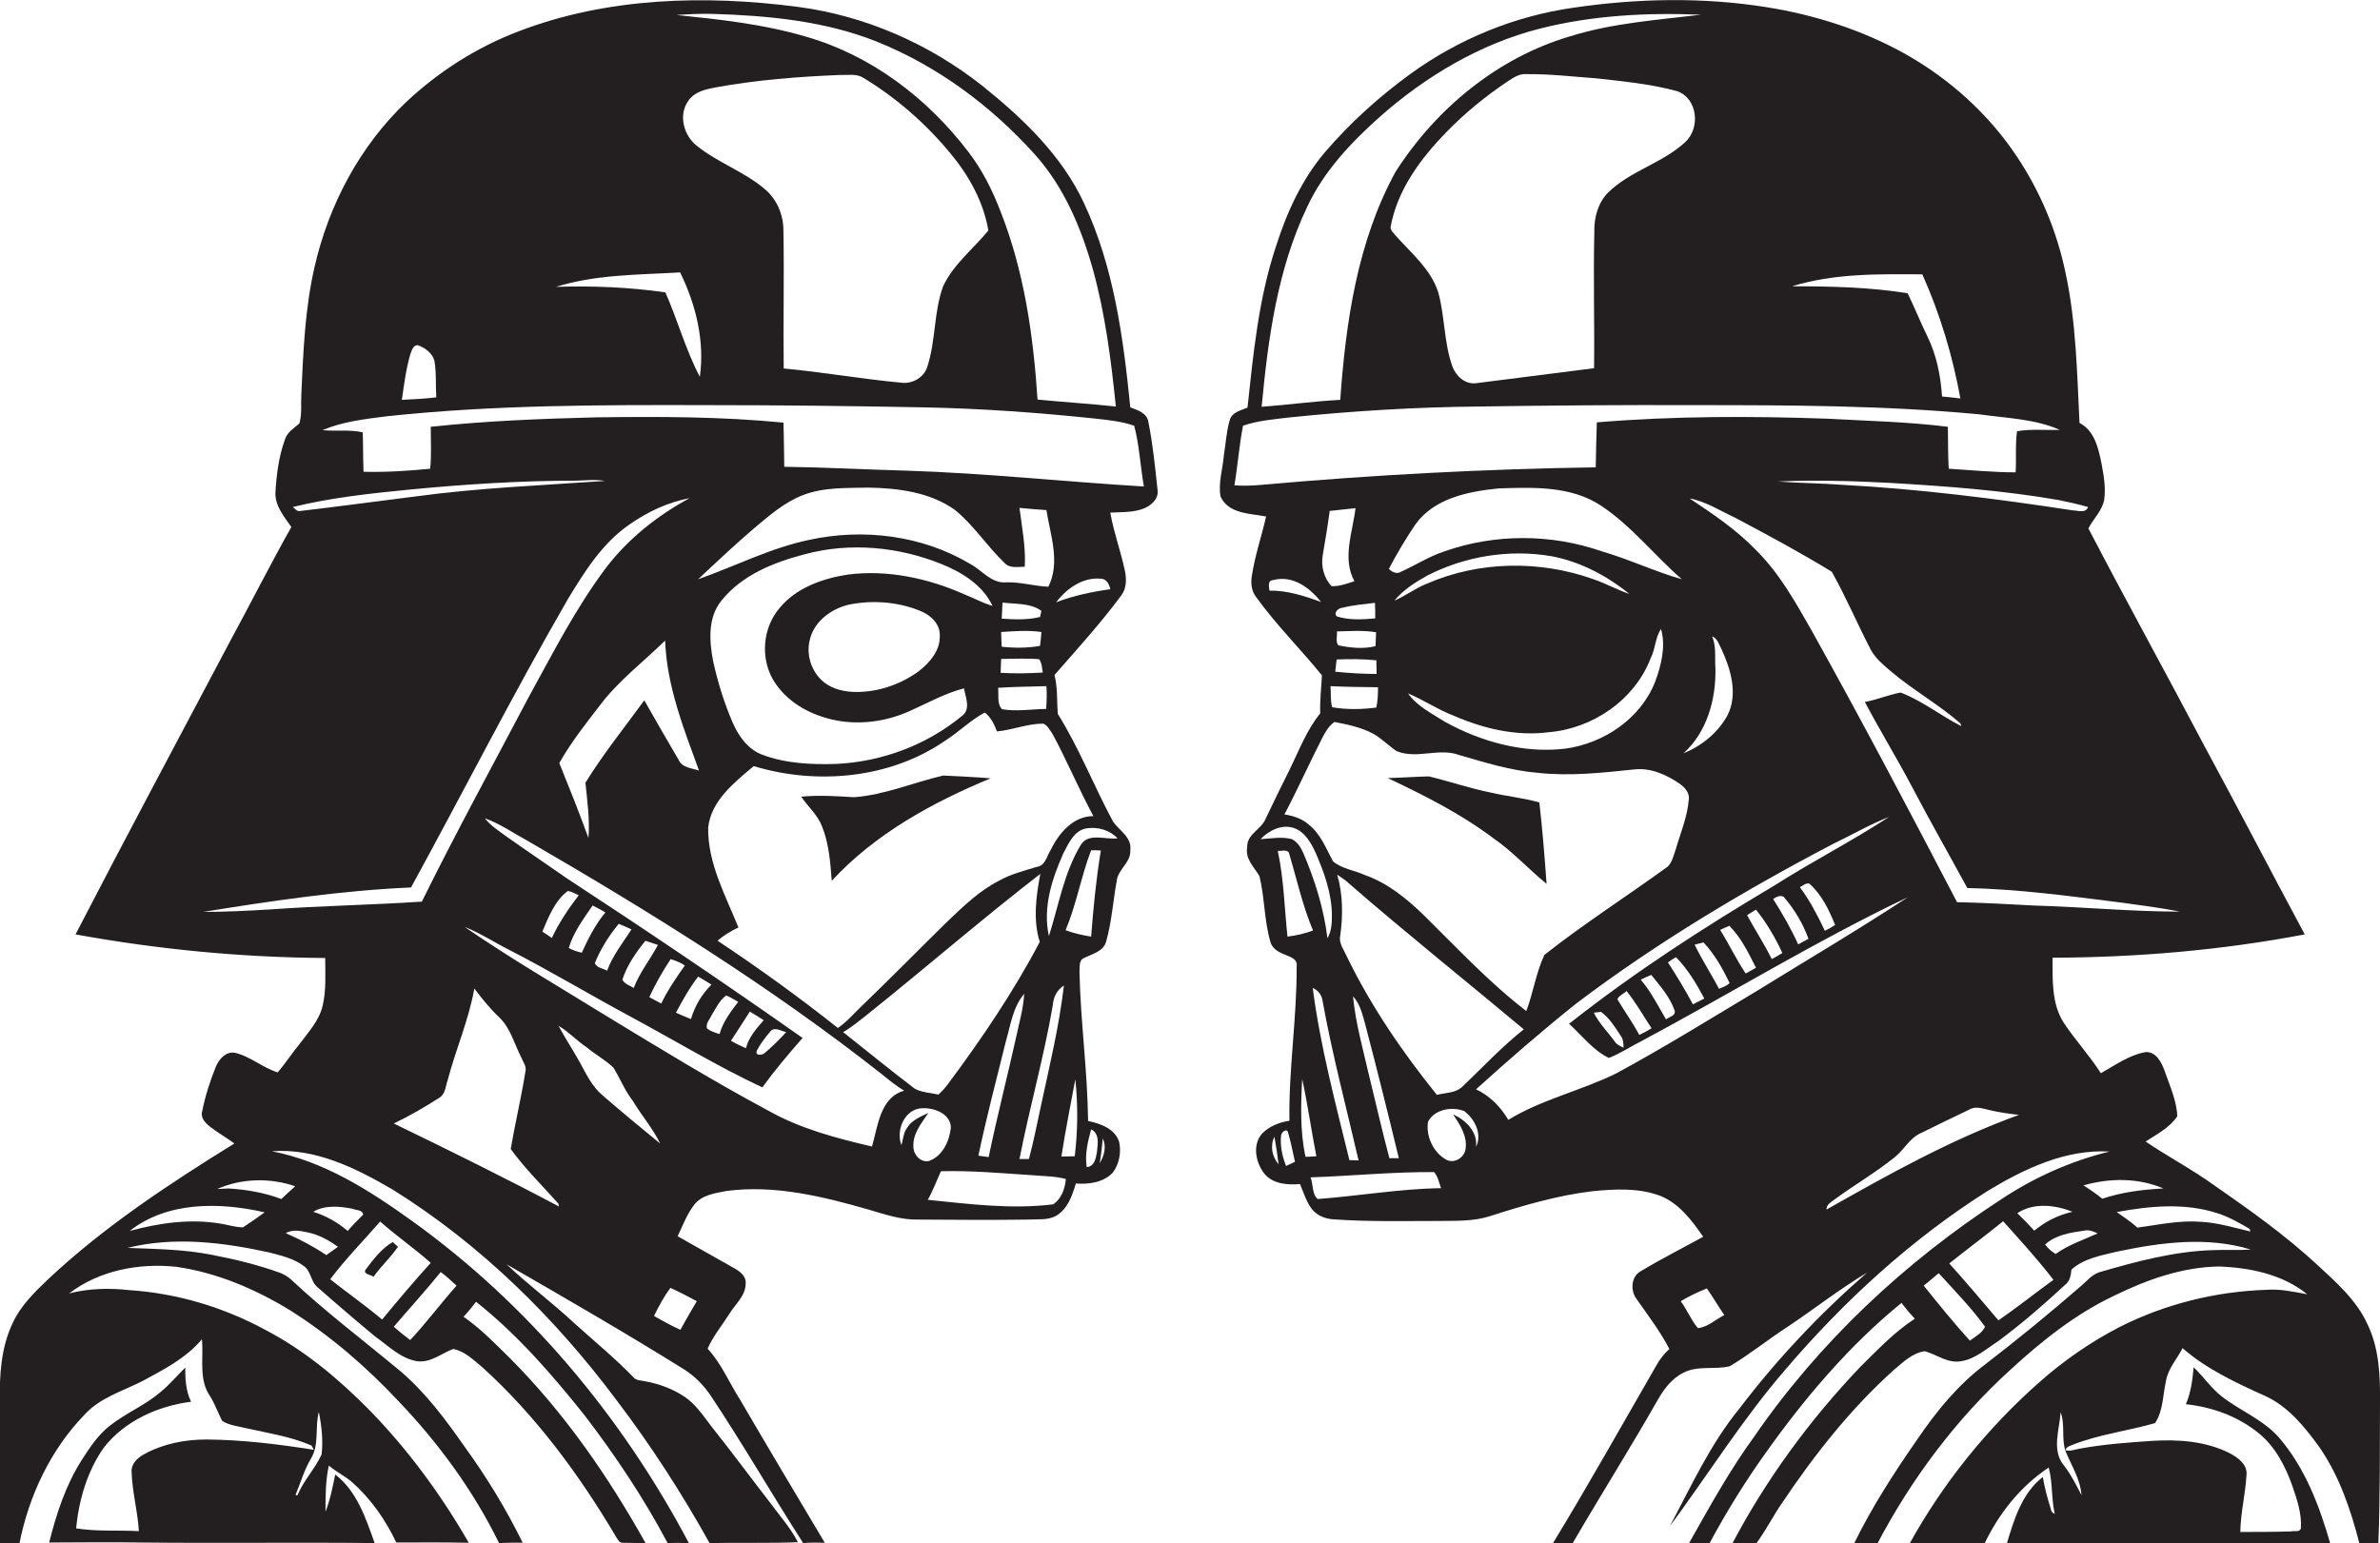 <?xml version="1.0" encoding="utf-8"?>
<!-- Generator: Adobe Illustrator 19.2.0, SVG Export Plug-In . SVG Version: 6.00 Build 0)  -->
<svg version="1.1" id="Layer_1" xmlns="http://www.w3.org/2000/svg" xmlns:xlink="http://www.w3.org/1999/xlink" x="0px" y="0px"
	 viewBox="0 0 857 555.7" style="enable-background:new 0 0 857 555.7;" xml:space="preserve">
<style type="text/css">
	.st0{fill:#231F20;}
</style>
<g>
	<path class="st0" d="M413.5,151.9c-0.5-3.2-3.9-4.2-6.5-5.2c-2.5-25-5.9-50.6-16.7-73.6c-8-17.2-22.1-30.6-36.7-42.3
		c-19-15-42-25.1-66.1-28.3c-33.6-4.4-68.8-3.5-100.8,8.8c-15,5.7-28.8,14.5-40.5,25.5c-16.6,15.8-27.8,36.9-32.9,59.2
		c-3.5,15.1-4.1,30.6-4.8,46c-0.2,3.5,0.3,7.1-0.7,10.5c-1.9,1.7-4.4,3.1-5.2,5.8c-2.2,6-3,12.4-3.4,18.7c-0.4,5,3.1,9,5.7,12.8
		c-7.7,13.7-14.8,27.8-22.3,41.6c-18.5,35-37.2,69.9-55.4,105.1c29.6,5.4,59.7,8.3,89.9,8.5c0,5.7,0.4,11.5-0.9,17.1
		c-1.2,5.3-5,9.4-8.2,13.7c-2.8,3.4-5.2,7.1-8,10.4c-5.5-1.7-10-5.9-15.6-7.1c-3.2-0.4-5.6,2.4-6.7,5.1c-2.1,5.2-3.8,10.5-4.9,16
		c-0.7,2.4,1.2,4.3,2.9,5.6c2.8,2.2,5.9,3.9,8.7,6c-23.6,14.6-47,30-67.3,49.1c-4.8,4.6-9.7,9.4-12.5,15.5c-4.3,8.9-4.8,19-4.7,28.8
		c0,16.8,0,33.6,0,50.5c2.3,0,4.7,0.1,7.1,0.1c3.4-17.1,11.2-33.7,23.4-46.3c5.6-6.2,13.8-8.5,21-12.2c7.6-4.1,15.6-8.2,21.3-15
		c0.7,6.9-1.3,14.5,3,20.6c1.7,2.8,2.8,5.9,4.3,8.8c2.5,1.6,5.6,1.9,8.5,2.6c8,1.8,16.2,3,23.7,6.3l0.8,1.5
		c-12.8-2-25.6-3.6-38.6-3.7c-7.8,0-15.6,1.5-22.5,5.3c-2.4,1.3-4.8,3.5-4.5,6.5c0.2,7.1,2.2,14.1,2.6,21.2
		c-7.5-0.4-15.1,0.2-22.6-1c1-10.2,4-20.6,10-29.1c7.5-9.6,19.5-15,31.4-16.5c-1.9-3.9-2.1-8.1-2.1-12.3c-3,3-5.7,6.2-9,8.9
		c-5.5,4.7-12.4,7.5-18.1,12c-4.4,3.4-7.4,8.1-10.3,12.6c-5.7,9-9,19.2-11.6,29.5c10.9,0,21.8-0.2,32.7,0
		c28.2,0.3,56.4-0.1,84.5,0.2c-3.2-9-6.4-18.7-14.2-24.7c-0.9,4.5-1.8,9.1-3.5,13.4c0-5.5,0-11.1,1.2-16.6c2.6,2.2,5.7,3.7,8.3,5.9
		c6.8,6,12.1,13.6,16,21.8c8.7,0,17.4-0.1,26.1,0.1c-9.9-17.2-21.7-33.3-35.5-47.5c-11.2-11.4-23.6-21.8-37.8-29.2
		c-15.1-8.2-32-13.2-49.1-14.3c-7.2-0.8-14.5-0.6-21.5,1.2c10.8-8.3,25.2-11,38.5-9.6c14.7,2.1,28.5,8,41.1,15.7
		c14.4,9.1,27.4,20.3,39,32.7c14.5,15.2,27,32.3,36.2,51.1c2.8-0.1,5.6-0.2,8.5-0.1c-5.9-12.1-13-23.7-20.9-34.6
		c-6.8-9.7-13.9-19.3-23-27.1c-13.2-11-27-21.4-39.6-33.2c-1.1-1-2.4-1.7-3.8-2.3c-8-2.9-16.3-4.9-24.6-6.5c-10-2-20.3-2.1-30.4-2.5
		c16.9-4.2,34.6-2,51.3,1.7c4.1,1.1,8.5,2.1,12,4.7c2.9,1.8,2.6,5.9,5.3,7.9c6.8,6,13.7,11.9,20.7,17.7c4.7,3.3,9,7.8,14.9,8.8
		c4.9,0.7,8.8-2.8,13.1-4.4c4.2,0.8,7.3,4,10.5,6.6c19.3,17.5,34.9,38.7,48.1,61c0.6,0.8,1.1,2.3,2.4,2.2c2.8,0.1,5.5,0,8.3,0.2
		c-13.5-24.2-29.5-47.3-49.1-66.9c-5.3-5.2-10.4-10.5-16.5-14.7c1.6-1.7,3.1-3.5,4.5-5.4c14.8,11.7,27.3,26.1,39.1,40.9
		c11.1,14.5,21.3,29.8,29.9,46c2.5-0.1,5.1-0.1,7.7,0.1c-24.1-45.6-58-86.2-100-116.3c-15.2-10.9-31.5-21.3-50.2-24.9
		c15.7-1.2,30.3,6.1,43.5,13.8c31.6,19.7,58.6,46.3,80.8,76.1c12.3,16.2,23.4,33.4,33.3,51.2c10.6-0.2,21.2,0.1,31.8-0.3
		c-2.5-5-6.3-9.2-9.5-13.6c-7.3-9.4-14.3-18.9-21.7-28.2c-2.9-3.8-5.6-7.9-9.6-10.6c-4.2-2.8-9-4.6-13.9-5.5
		c-1.6-0.4-3.6-0.2-4.7-1.7C221.3,489,214,483,207,476.7c-7.9-7.4-16.7-13.9-24.6-21.4c21.5,12.4,43,24.8,64,37.9
		c3.8,2.4,7,5.7,9.5,9.4c11.6,17.4,22,35.5,33.3,53.1c2.6-0.2,5.2-0.2,7.8-0.1c-10.2-17.1-20.4-34.2-30.5-51.5
		c-3.9-6.1-6.7-13-11.7-18.4c1.9-4.4,5.2-8.4,7.8-12.5c2.1-3.5,6-6.6,5.9-11.1c0.2-2.4-1.9-4.1-3.8-5.2c-6.9-3.9-13.8-7.8-20.7-11.7
		c1.9-3.9,3.4-8.1,6.1-11.5c2.8-3.4,7.4-4,11.5-4.8c17.4-2.3,34.8,2,51.5,6.8c5.7,1.7,11.4,3.6,17.3,3.5c13.4,0.1,26.7,0.2,40.1,0
		c3.2-0.2,6.7,0.3,9.7-1.3c4.2-2.4,5.9-7.3,7.2-11.7c4.7,0.4,10-0.4,13.3-3.9c2.3-3.1,3.1-7.3,2.3-11c-1.4-4.8-6.8-6.7-11.2-7.6
		c-0.2-17.9-2.7-35.7-3.1-53.6c0.2-1.7-0.4-4.3,1.7-5.1c2.9-1.5,6.9-2.3,7.9-5.9c2-7.1,2.5-14.6,3.8-21.8c0.4-4.2,5.2-6.7,4.9-11.1
		c0.6-4.7-3.9-7-6.2-10.3c-6.9-12.8-12.2-26.5-19.9-38.8c-0.4-4.7,0-9.4-1.2-14c8.2-9.4,16.6-18.6,24-28.6c2-2.6,2-6.1,1.3-9.2
		c-1.5-7-4-13.7-5.2-20.7c3.9-0.2,7.9,0,11.6-1.3c2.9-1,6-3.6,5.4-7C415.9,167.9,415.1,159.8,413.5,151.9z M115.8,523.8
		c-2.4,5.2-6.5,9.4-8.7,14.7c-0.2,0-0.5-0.1-0.7-0.1c1.8-4.3,3.1-8.9,5.5-13c3.2-5.1,1.4-11.4,2.9-16.9
		C115.8,513.4,116.4,518.7,115.8,523.8z M87.5,442c-2.7,0-5.3-0.9-7.9-1.3c-11-1.9-22.2-0.3-32.9,2.6c13.6-10.7,32.5-10.4,48.6-6.7
		C92.7,438.5,90.1,440.3,87.5,442z M164.4,463c-5.7,6.4-10.8,13.3-16.7,19.6c-2-1.5-4-3.1-5.9-4.8c5.6-6.6,11.5-13,16.9-19.7
		C160.8,459.6,162.6,461.4,164.4,463z M155.1,454.8c-6,6.6-11.8,13.5-17.5,20.4c-6.1-5.1-12.5-9.6-18.7-14.5
		c5.5-7.3,12-13.9,18-20.8C142.7,445.1,149.3,449.6,155.1,454.8z M126.9,435.3c1.3,0.6,3.6,0.3,3.9,2.1c-1.9,1.9-3.8,3.8-5.6,5.9
		c-3.6-3.1-7.9-5.5-12.4-6.9C117,433.9,122.3,434.4,126.9,435.3z M111.6,444c3.7,0.9,7,2.8,10.1,5c-1.4,1-2.8,2-4.2,3
		c-4.6-3.1-9.5-5.7-14.6-7.9C105.6,442.5,108.7,443.4,111.6,444z M106.3,427.2c-1.7,1.5-3.3,3-5,4.6c-6.1-2.3-12.5-3.4-19-3.8
		c-1.4,0.1-2.7,0.1-4.1,0.2C87.1,424.3,97.2,424.1,106.3,427.2z M397.1,410c1.4,3,0.5,6.2-1.1,8.9
		C396.5,415.9,396.8,412.9,397.1,410z M392.9,406.7c3.1,1.6,2.4,5.2,2.1,8.1c-0.4,2.2-0.8,5.3-3.7,5.5
		C390.6,415.7,391.7,411.1,392.9,406.7z M256.5,5c20,0.6,40.3,2.5,59,9.9c22,8.8,41.5,23.3,57.2,40.8c10.4,11.6,16.6,26.3,20.8,41.2
		c4.5,16.2,6.6,32.9,8.3,49.5c-9.4-1-18.8-1.6-28.2-2.5c-1.5-23-4.8-46.2-13.3-67.7c-2.9-7.6-6.6-15-11.6-21.5
		c-14.7-19.3-35-34.8-58.5-41.5c-15.2-4.5-31-6.2-46.6-7.8C247.9,5.1,252.2,4.9,256.5,5z M282.1,83c0-5.6-2.3-11.2-6.7-14.9
		c-7.4-6.3-16.9-9.5-24.5-15.6c-4.7-3.7-6.7-11.1-3.1-16.1c2.1-3.3,6.1-4.2,9.7-4.9c14.8-2.7,29.9-3.9,45-4.5c2.6,0.1,5.6-0.5,8,0.8
		c12,7.2,22.8,16.6,31.7,27.4c6.7,8,11.9,17.4,13.7,27.8c-5.5,6.7-12.6,12.2-16.3,20.1c-3.4,9.3-2.6,19.6-5.7,29
		c-1.2,3.9-5.5,6.3-9.5,5.7c-14.1-1.3-28.1-3.8-42.2-5.1C282,116.1,282.4,99.5,282.1,83z M244.9,98.1c5.7,11.6,8.9,24.7,7.1,37.6
		c-5.1-9.7-8-20.4-12.4-30.4c-13-1.9-26.3-2.4-39.4-2C214.7,98.8,229.9,99,244.9,98.1z M147.8,127.4c0.5-1.2,0.9-3.1,2.6-3.1
		c2.6,0.9,5.2,2.8,6,5.5c0.8,4.4,0.4,8.8,0.7,13.3c-4.1,0.5-8.3,0.7-12.4,0.9C145.5,138.5,146.2,132.8,147.8,127.4z M147.6,176.3
		c19.9-1.9,39.8-3.2,59.8-3.2c3.5-0.1,7-0.5,10.4,0.1c-22.8,1.6-45.6,2.5-68.3,5.6c-13.7,1.7-27.5,3.6-41.2,5.2
		c-1.3,0.4-2-0.8-2.9-1.4C119.2,179.2,133.4,177.7,147.6,176.3z M97.4,327.5c-8.1,0.5-16.2,0.9-24.2,0.9c24.8-4,49.7-7.7,74.8-8.8
		c18.9-34.5,36.7-69.6,56.4-103.7c6-9.9,12.4-20.2,22.1-26.9c6.5-4.6,13.9-8.1,21.8-9.6c-11.6,6.3-22.1,14.6-30.1,25.1
		c-10.9,14.5-19.1,30.7-27.8,46.5c-12.9,24.5-26.2,48.8-38.5,73.7C133.8,325.9,115.6,326.2,97.4,327.5z M367.1,182.9
		c3.2,0.3,6.4,0.6,9.7,0.8c1.4,9,5.1,18.8,0.7,27.6c-5-0.2-9.9-1.7-15-1.6c-5.5,0.6-8.9-4.4-13.3-6.7c-17.2-10.2-38.3-12.8-57.7-8.6
		c-14,2.9-26.7,9.5-40.1,14.2c6.7-6.3,13.3-12.5,20.3-18.5c5.3-4.4,10.6-9.1,17.2-11.7c7.5-3,15.8-2.6,23.7-2.8
		c10.8,0.2,22.2,1.6,31.2,8c6.8,5.5,11.6,13.1,17.9,19.1c1.8,2.1,4.8,1.4,7.3,1.4C369.4,197.1,368,190,367.1,182.9z M359.4,247.7
		c5.8-0.4,11.6-0.4,17.4-0.6c0.2,2.7,0.1,5.4-0.1,8.2c-5.3,0.1-10.7,1-15.9,0.1C358.9,253.4,359.7,250.2,359.4,247.7z M375,227.6
		c-0.1,1.7-0.3,3.3-0.5,5c-4.6,0.8-9.3,0.8-13.8,0.3c-0.1-1.8-0.2-3.5-0.2-5.3C365.3,227.3,370.2,226.9,375,227.6z M360.7,222.8
		c0.1-2,0.2-3.9,0.3-5.8c4.6,0.6,10.1,0.1,14,3c-0.1,0.5-0.4,1.6-0.5,2.2C370,223.3,365.3,223.1,360.7,222.8z M360.5,237.3
		c4.6,0,9.1-0.3,13.7,0.1c1,1.4,1,3.2,1.3,4.8c-5.1,0.3-10.1,0.4-15.2,0.1C360.4,240.6,360.4,239,360.5,237.3z M305.4,206.9
		c-9.2,1.4-18.8,4.8-24.8,12.2c-5.8,6.9-6.8,17.3-2.5,25.2c3.7,6.6,10.2,11.2,17.3,13.6c10.4,3.7,22.1,2.7,32.1-1.8
		c6.5-2.9,12.7-6.4,19.6-8.2c0.6,3.2,2.6,7.6-0.8,10c-12.6,10.4-28.7,16.4-45,17.2c-9,0.3-18.3-0.1-26.8-3.3
		c-5.1-1.9-8.5-6.6-10.6-11.4c-3.1-7.1-5.4-14.6-7.1-22.2c-1.4-7.3-2-15.7,2.9-21.8c7.4-9.3,18.9-13.9,30.1-16.8
		c16.3-4.4,33.9-2.7,49.4,3.6c7.4,3,14.7,7.6,18.2,15c-3.5-1-6.7-2.8-10-4.1C334.4,208.3,319.8,205.1,305.4,206.9z M338.4,228.9
		c0.2,5.3-3.5,9.6-7.4,12.7c-6.5,4.8-14.5,7.6-22.6,7.6c-4.1,0-8.4-0.9-11.7-3.5c-4.6-3.7-6.6-10.1-5-15.7
		c1.7-6.5,7.9-10.9,14.2-12.3c8.2-1.6,16.9-1,24.7,2C334.6,221.1,338.6,224.4,338.4,228.9z M251.7,277.5c-2.6-0.9-6.1-1-7.3-3.8
		c-4.2-7.1-8.3-14.3-12.4-21.5c-7.1,9.8-14.8,19.3-21.2,29.7c0.7,6.6,1.6,13.3,1.1,19.9c-3.3-9.1-6.9-18.1-10.5-27
		c4.1-7.3,9.3-13.9,14.4-20.5c6.7-9,15.7-15.8,23.7-23.6C240.1,247.1,246.2,262.4,251.7,277.5z M141.8,404.6
		c5.6-2.7,11-5.8,16.3-9.2c2.3-1.3,2.3-4.2,3.1-6.4c2.9-11.1,7.6-21.7,9.6-33c2.8,3.7,5.7,7.3,9.1,10.5c4,3.9,5.3,9.5,7.8,14.3
		c0.6,1.6,2,3.2,1.5,5.1c-1.5,9.3-3.7,18.6-5.3,27.9c5.1,7,11.4,13.2,17.2,19.7c0,0.3,0.1,0.8,0.2,1
		C181.7,424.1,161.8,414.3,141.8,404.6z M208.8,382.6c-2.5-4.5-5.3-8.7-7.7-13.2c3.7,2.2,6.6,5.4,10.2,7.8c3.1,2.6,6.7,4.5,9.6,7.3
		c2.4,3.9,4.1,8.3,7,12c3.1,5.2,7.2,9.9,9.8,15.3c-7-5.7-14-11.5-20.8-17.4C213.2,391.3,211.1,386.8,208.8,382.6z M250.9,468.6
		c-2,3.4-4,6.8-5.9,10.3c-3.3-1.5-6.4-3.2-9.5-5c1.7-3.5,3.6-7,5.9-10.1C244.7,465.3,247.8,466.9,250.9,468.6z M314,412.9
		c-12.8-3-25.8-6.4-37.3-12.9c-20-10.7-39.4-22.6-58.8-34.4c-17-10.5-34.2-20.5-50.6-31.8c5.6,2.2,10.7,5.6,16.1,8.3
		c14.8,7.6,29.1,16.2,43.8,24.1c15.8,8.5,31.1,17.8,47.3,25.4c4.5-6.2,9.4-12,14.5-17.8c-28-19.7-56.3-38.8-84.9-57.5
		c-7.3-5.1-14.6-10-21.8-15.1c-2.7-2-5.6-3.8-7.7-6.5c5.4,1.9,10.2,5.3,15.2,8c44.2,25.6,87.7,52.6,127.8,84.2
		c2.6,2.1,5.1,4.2,8,5.9C317,395.1,316.1,405.5,314,412.9z M268.6,377.5c-1.8-0.8-3.7-1.7-5.4-2.7c2.3-3.4,4.5-7,6.8-10.5
		c1.7,1,3.3,2,5,3.1C272.4,370.4,269.6,373.5,268.6,377.5z M277.2,371.7c1.4-2.2,4-0.4,5.9,0c-2.4,2.6-4.9,5.1-7.6,7.4
		c-1,1.1-3.9,1.2-2.9-0.9C273.9,375.8,275.5,373.7,277.2,371.7z M259.1,372.4c-1.6-0.5-3.2-1-4.5-2c-0.6-1.8,1-3.3,1.7-4.9
		c1.5-2.4,2.8-5.3,5.2-7c1.5,0.6,2.9,1.5,4.3,2.3C263.1,364.4,260.3,368,259.1,372.4z M248.8,367c-1.8-0.7-3.6-1.5-5.4-2.3
		c2.4-4.5,4.9-9,8-13c1.6,0.9,3.2,1.9,4.8,2.9C252.7,358,250.2,362.3,248.8,367z M238.1,361.4c-1.4-0.8-2.9-1.5-4.3-2.3
		c2.2-4.8,4.8-9.3,7.7-13.7c1.8,0.6,3.5,1.2,5.1,2.3C243.5,352.1,240.4,356.6,238.1,361.4z M228.2,355.8c-1.4-0.9-3.3-1.4-4.1-3
		c1.7-5.2,4.9-9.8,8.3-14c1.5,0.5,3,1,4.5,1.5C234.1,345.6,230.3,350.2,228.2,355.8z M218.6,349.6c-1.4-0.9-3.8-1-4.4-2.8
		c2.1-5.1,5.1-9.9,8.6-14.1c1.5,0.6,3.1,1.3,4.6,2C224.3,339.5,220.6,344.1,218.6,349.6z M209.5,343.1c-1.7-0.4-3.3-0.9-4.7-1.7
		c1.7-5.7,5.3-10.5,8.6-15.3c1.6,0.8,3.1,1.6,4.6,2.5C214.4,332.9,211.8,338,209.5,343.1z M198.7,337.8c-1.1-0.8-2.3-1.6-3.4-2.3
		c2.2-5.2,4.4-11,9.1-14.6c1.5,0.1,2.7,1,4,1.5C204.7,327.2,201.3,332.3,198.7,337.8z M379.1,362c0.2-2.9,1.5-5.5,4-7.1
		c-1.7,14.5-5.1,28.7-8.2,43c-1.4,6.5-2.7,13.1-4.4,19.5c-0.8,0-2.6,0-3.4,0C370.7,398.9,375.9,380.7,379.1,362z M365.9,373.5
		c-3.2,14.4-6.9,28.7-9.9,43.2c-1.2-0.2-2.4-0.3-3.7-0.5c2.9-13.8,6.5-27.5,9.9-41.2c1.7-5.8,2.5-12.3,6.6-17.1
		C368.5,363.2,367,368.3,365.9,373.5z M374.4,339.2c-9.5,18.1-21,35-33.2,51.4c-1,1.3-2.1,2.5-3.3,3.6c-2.9-0.7-6-0.7-8.6-2.2
		c-8.7-6.6-17.2-13.6-25.7-20.3c3-1.7,5.7-4,8.4-6.1c21-16.8,41.3-34.4,62.6-50.9C373.1,322.7,371.9,331.3,374.4,339.2z M328.9,413
		c-0.3-4.7,2.9-8.5,5.4-12.2c-2.8,1.3-6,2.6-7.7,5.4c-1.3,1.8-1.4,4.1-2,6.2c-2.2-5.4,1.3-13.4,7.8-13.3c4.2-0.1,9.8,2,10,6.9
		c-0.5,4.9-3,10.4-7.9,12.1C331.5,418.8,328.9,415.8,328.9,413z M379.3,433.7c-15,1.9-30.2-0.1-45.2-1.6c1.8-3.3,3.2-6.9,4.7-10.3
		c10.9-0.3,21.8,0.7,32.6,1.4c4.1,0.4,8.4,0.3,12.4,1.4C383.5,428.1,382.2,431.7,379.3,433.7z M387,416.4c-1.6,0-3.2,0.1-4.8,0.1
		c1.4-9.3,3.3-18.5,5-27.8C388.2,397.9,388.1,407.2,387,416.4z M392.9,337.3c-3.1-0.5-6.2-1.2-9.2-2.3c3.9-9.3,5.6-19.4,9.2-28.8
		c1.2,0,2.3,0,3.5,0.1C394.7,316.6,393.7,326.9,392.9,337.3z M402.4,301.9c-4.3,0.6-10.6-2.2-13.3,2.5c-6,10-7.9,21.7-11.4,32.7
		c-2.3-10.2,1.1-20.6,5.2-29.8c1.9-3.6,3.9-8.3,8.4-9C395.3,297.7,399.6,298.9,402.4,301.9z M393.7,293.9c-7.2,0-12.4,6.1-15.3,12.1
		c-1.5,2.2-1.9,5.8-5.1,6.2c-4.6,1.4-9.4,2.6-13.6,5c-7.1,3.6-12.8,9.2-18.5,14.6c-10.3,10.1-20.4,20.4-30.7,30.3
		c-2.9,2.7-5.5,5.9-8.8,8.1c-14-11.1-28.5-21.6-43.3-31.4c2.2-2,4.8-3.5,7.5-4.8c-4.7-11.6-11.1-23.2-10.9-36
		c1.1-9.7,9.4-16.2,16.4-22.1c22.8,6.9,49.2,4.5,69-9.2c4.9-3.1,9-7.3,14.2-10.1c2.2,1.7,3.4,4.2,4.4,6.8c5.6-0.5,10.9-2.8,16.6-2.8
		c1.6,0.5,2.4,2.4,3.4,3.7C384.2,274,388.5,284.2,393.7,293.9z M399.8,212.2c-6.6,0.9-13.2,2.3-19.5,4.7c3.7-4.9,9.6-9.1,16-8.5
		C398.5,208.4,399.4,210.4,399.8,212.2z M326.5,169.5c-14.7-0.4-29.4-1.2-44.1-1.4c-0.1-5.3-0.1-10.6-0.3-15.9
		c-22.5-2.2-45.1-2.2-67.6-1.9c-19.8,0.5-39.7,1.3-59.4,3.4c0,5,0.3,10.1-0.2,15.1c-8,0.8-16,1.3-24,1.1c-0.2-4.8-0.1-9.5-0.3-14.2
		c-4.8-1.1-9.7-0.3-14.5-0.8c7.4-3.1,15.4-4,23.3-5c38.3-4.1,76.8-4.1,115.2-4c26,0,52,0.3,77.9,0.8c20.8,0.4,41.6,1.9,62.4,4.1
		c4.5,0.5,9.1,1,13.5,2.5c1.9,7.2,2.2,14.6,3.5,21.9C383.4,173.5,355,170.4,326.5,169.5z"/>
	<path class="st0" d="M857,504.9c0.1-9.5-0.3-19.3-4.5-28c-4-8.8-11.4-15.2-18.3-21.6c-11.4-10.5-24-19.5-36.7-28.3
		c-8-5.8-16.8-10.4-24.9-15.9c4-2.6,8.7-5,11.4-9.1c-0.2-5.6-2.7-10.9-4.5-16.2c-1.1-3.1-3.1-7.2-7-6.9c-5.9,1.1-10.9,4.7-16,7.6
		c-4.1-6.4-9.2-11.9-13.4-18.2c-4.4-6.9-4-15.5-4-23.4c30.4-0.1,60.9-2.7,90.8-8.4c-12.1-22.5-23.9-45.3-36.1-67.8
		c-13.8-26.2-28.1-52.1-41.8-78.4c1.8-3.5,5-6.4,5.7-10.4c0.6-4.4-0.2-8.8-1-13.1c-1.1-5.4-2.5-11.7-7.9-14.5
		c-0.9-18-1.2-36.2-5-53.9c-3.1-15-9.1-29.4-17.6-42.1C716,41,702,28.4,686,19.4c-15.4-8.6-32.4-14-49.8-16.8
		c-23.1-3.7-46.7-3.2-69.8,0.2c-21,3-41.3,11.3-58.5,23.8c-11.3,8.2-21.7,17.6-30.8,28.2c-8.4,9.9-13.8,21.8-17.7,34.1
		c-6.2,18.7-8.1,38.4-10.2,57.9c-2.4,1-5.6,1.6-6.4,4.5c-1.2,4.1-1.4,8.4-2.1,12.6c-0.4,5-2.1,10-1.2,14.9
		c2.8,6.3,10.7,6.1,16.4,7.2c-1.6,7.1-4,14-5.1,21.2c-0.5,2.7-0.2,5.6,1.5,7.8c7.2,10,16,18.7,23.7,28.2c-0.2,4.5-0.8,9.1-0.6,13.7
		c-4.9,6-7.6,13.3-11,20.2c-2.9,5.8-5.8,11.7-8.6,17.6c-1.5,4-6.9,5.6-6.7,10.4c-0.8,4.2,2.5,7.2,4.4,10.4
		c1.9,7.7,1.7,15.9,3.9,23.5c0.5,2.2,2.4,3.6,4.4,4.4c2.1,1.1,5.6,1.5,5.1,4.7c0.1,18.5-2.9,37-2.6,55.5c-3.7,0.6-7.4,2-10,4.8
		c-3.4,4.1-2.1,10.4,1,14.3c3.1,3.7,8.3,4.1,12.8,3.7c1.3,3,2.2,6.2,4.2,8.9c1.8,2.4,4.8,3.6,7.7,3.8c12.4,0.9,24.8,0.6,37.2,0.6
		c6.6-0.1,13.4,0.3,19.8-1.9c11.9-3.8,23.9-7.3,36.3-8.8c8.1-0.8,16.6-1.3,24.4,1.6c6.9,2.7,11.5,8.9,15.6,14.8
		c-7.5,4.1-15.2,8-22.5,12.4c-3.5,1.9-3.8,7-1.5,10c4.1,5.9,8.5,11.6,11.8,18c-1.8,1.7-3.4,3.6-4.6,5.8
		c-12.4,21.5-24.5,43.1-37.4,64.3c2.4-0.1,4.8,0,7.1,0c10-17.2,20.6-34,30.4-51.2c2.3-4.1,5.2-8.2,9.5-10.3c5.2-2.8,11.3-1,16.8-2.4
		c7.2-4.3,13.7-9.6,20.8-14.2c9.6-6.4,18.7-13.6,28.6-19.5c-16.9,14.7-32.4,31.1-46,49c-10.4,12.7-17.3,27.8-25,42.3
		c13.9-18.8,26.3-38.7,41.6-56.4c21.1-24.7,45.3-46.9,72.8-64.3c13.2-8,28.1-15.1,43.9-14.2c-13.9,3.4-27.1,9.3-39,17.2
		c-34.6,22.5-65.4,51.3-88.9,85.4c-8.9,12.2-16.2,25.5-23.6,38.6c2.4-0.1,4.9,0,7.3,0.2c6.1-11.4,12.9-22.4,20.4-32.9
		c14.1-19.8,30-38.6,48.9-54c1.5,2,3.1,3.9,4.8,5.7c-7.4,4.8-13.4,11.2-19.6,17.3c-18.2,19.1-34,40.6-46.3,64c2.9-0.5,6,0.1,8.9-0.5
		c3.4-4.6,6-9.9,9.3-14.6c11.6-17.3,24.7-33.9,40.2-47.8c3.3-2.8,6.7-6.1,11.1-6.7c4.3,1.2,8.3,4.5,13.1,3.6
		c5.1-0.8,9.1-4.5,13.3-7.2c8.4-6.2,16.3-13.1,24-20.2c1.8-1.3,2.2-3.5,2.4-5.6c4.6-4.1,10.8-5.1,16.6-6.5c15.7-3.3,32.3-5.5,48-0.7
		c-4.5,0.3-9,0-13.5,0.2c-14.1,0.4-27.8,4.1-41.2,8c-2.5,0.9-4.3,3-6.2,4.7c-11.4,9.9-23.1,19.5-35.1,28.7
		c-9.5,7.2-17.1,16.5-23.8,26.3c-8.5,12.2-16.6,24.7-23.1,38c2.8,0,5.5,0,8.3,0.2c12.3-23.4,28.4-45,48-62.8
		c11.2-10.3,23.3-20,37.2-26.6c11.8-5.8,24.6-10.4,37.9-10.6c11.2,0.4,22.9,2.8,31.8,10c-4.9-0.9-9.8-2-14.8-1.6
		c-18.2,0.6-36.3,5.1-52.6,13.3c-10.5,5.4-20.3,12.2-29.1,20c-18.8,16.6-34.7,36.4-46.8,58.3c9-0.3,18-0.2,27,0
		c5.2-11,13-20.8,23.2-27.6c1.5,5.5,0.9,11.3,2.2,16.7c-0.7-0.3-1.4-0.9-1.4-1.7c-1.2-3.8-2.3-7.7-2.9-11.6
		c-7.5,5.8-10.4,15.3-13,24.1c38.8,0.1,77.7-0.2,116.5-0.1c-3.9-13.6-9.1-27.3-18.4-38.1c-5.7-6.6-14.1-9.7-20.8-15
		c-3.8-3-6.5-7.1-10-10.4c-0.4,4.5-1,9.1-2.8,13.3c9.5,1,18.9,4.4,26.3,10.5c5.9,4.8,9.5,11.8,12,18.8c1.7,5,3.5,10.1,3.1,15.5
		c-0.5,1.4-2.4,0.7-3.5,1c-6.1,0.2-12.2,0.2-18.3,0.2c0.1-6.8,1.8-13.5,2.2-20.2c0.6-3.9-2.9-6.5-5.9-8.1
		c-8.6-4.4-18.6-5.1-28.1-4.5c-8.7,0.6-17.4,1.2-26,2.8c-1.7,0.3-3.4,1-5.1,0.6c0.1-1.4,1.8-1.6,2.8-2.1c9.5-3.7,19.7-4.9,29.4-7.7
		c2.9-4.3,2.8-10,3.9-15c0.7-4.6,4-8,6-12c8.7,7.6,19.3,12.5,29.7,17.2c8.4,3.8,14.3,11.2,19.6,18.5c7.2,10.4,11.3,22.6,14.4,34.7
		c2.3-0.1,4.5,0,6.8,0C857.1,538.6,856.9,521.7,857,504.9z M458.9,409.4c0.6,3.3,1.1,6.6,1.5,9.9C458,416.5,457.3,412.6,458.9,409.4
		z M463.1,419.9c-1.4-3.5-2.2-7.3-1.8-11c0-0.9,1.7-2.6,2.4-1.4c1.1,3.6,1.8,7.3,2.6,10.9C465.2,418.9,464.1,419.4,463.1,419.9z
		 M751.9,182.6c-1,2.4-3.7,1.2-5.5,1.2c-27.5-4.2-55.2-7.7-83-9.2c-7.7-0.6-15.5-0.6-23.2-1.2c13.4-0.6,26.9-0.2,40.3,0.5
		c20.4,1.2,40.8,2.7,60.9,6.2C744.9,180.8,748.4,181.6,751.9,182.6z M692.2,98.8c6.4,14.3,10.9,29.3,13.7,44.7
		c-2.2-0.3-4.4-0.5-6.6-0.7c-0.5-7.5-2-15-5.3-21.7c-2.5-5.1-4.6-10.4-7.1-15.5c-13.7-2.2-27.7-2.5-41.6-2.5
		C660.5,98.4,676.5,98.7,692.2,98.8z M470.7,74.5c5.9-12.7,15.7-23.1,26-32.3c16.6-14.7,36.2-26.4,57.8-31.9c18.9-4.8,38.6-5.8,58-5
		c-15.8,1.9-31.9,3-47.2,7.8c-26.1,7.7-48.3,26.1-62.8,48.8c-13.7,25-17.9,54-19.9,82.1c-9.4,0.5-18.8,1.8-28.3,2.5
		C456.6,121.9,460,96.9,470.7,74.5z M574,132.6c-14.2,1.8-28.3,3.6-42.5,5.4c-3.9,0.5-7.2-2.5-8.5-6c-3.1-8.6-2.7-18-5.1-26.7
		c-2.7-8.4-9.7-14.1-15.3-20.4c-0.7-0.9-1.8-1.8-1.9-3c2.4-13.5,10.9-24.9,20.3-34.5c6.6-6.8,14-12.8,21.9-18.1
		c2-1.3,4.1-2.8,6.7-2.6c8.4-0.1,16.7,0.9,25.1,1.5c9.7,1.1,19.6,2,29.1,4.6c7.5,2.5,8.6,13.3,3,18.4c-8.2,7.6-19.8,10.3-27.8,18.2
		c-3.6,3.7-5,8.9-4.9,13.9C573.7,99.7,574.2,116.2,574,132.6z M454.4,174.6c-3.3,0.3-6.6,0.4-9.9,0.2c1.2-7.2,1.7-14.4,3.1-21.5
		c5.5-1.9,11.3-2.3,17-3c22.5-2.3,45.2-3.7,67.8-3.9c26-0.4,52-0.6,78-0.5c34.1,0,68.2,0.1,102.2,3.3c9.8,1.4,20,1.6,29.1,5.6
		c-5.1,0.2-10.3-0.4-15.4,0.5c-0.7,4.9-0.2,9.9-0.5,14.8c-8,0-16-0.8-24.1-1.3c-0.3-5-0.2-10.1-0.3-15.1c-14.3-1.8-28.7-2.1-43-2.9
		c-27.8-1-55.7-1-83.4,1.3c-0.2,5.4-0.3,10.8-0.4,16.2C534.6,168.9,494.4,171,454.4,174.6z M617.7,240.9c-0.3-3.9,0.4-8.1-1.2-11.7
		c1.9,0.6,2.4,2.8,3.3,4.4c3.4,7.3,6.1,16.2,2.3,23.9c-3.4,6.3-9.3,11.1-15.9,13.8C614.6,263.7,617.9,252,617.7,240.9z M523.6,257.8
		c10.6,4.6,22.3,7.4,34,5.9c15.9-1.3,31-11.6,36.8-26.7c1.7-3.3,1.6-7.4,3.7-10.5c1.8,6.3,0.1,13-2.1,19
		c-5.2,13.3-18.5,22.2-32.3,24.1c-15,1.8-30.2-2.4-43.3-9.6c-4.7-3-10.1-5.6-13.4-10.3C512.7,252.1,517.8,255.6,523.6,257.8z
		 M502.1,216.3c3.2-3.9,7.5-6.6,11.8-9c13.6-7,29.6-9.6,44.7-7c10.3,1.9,20,7,28.1,13.6c-4.4-1.5-8.5-3.8-12.9-5.3
		c-19.3-6.9-41.2-6.6-60,1.6C509.7,211.8,506.1,214.6,502.1,216.3z M576.6,198.5c-18.1-6.3-38.3-6.3-56.3,0
		c-5.6,1.8-10.5,5-15.8,7.4c-1.6,1-3.2,0.1-4.4-1c2.9-5.6,6.1-10.9,9.6-16.1c6.8-9.4,19-11.8,29.8-12.9c12.5-0.4,26.1-1,37,6.2
		c11,7.3,19.2,17.9,29.1,26.5C595.7,205.8,586.4,201.3,576.6,198.5z M481.4,227.4c4.7-0.1,9.4-0.5,14.1,0.3c-0.1,1.7-0.1,3.4-0.2,5
		c-4.4,1.1-9.1,0.6-13.4-0.3C480.8,231,481.6,229,481.4,227.4z M495.2,222.7c-4.6,0.4-9.3,0.7-13.8-0.7c-1.4-1.3,0.6-3.1,1.9-3.1
		c3.8-1,7.9-1.3,11.8-1.8C495.2,218.9,495.2,220.8,495.2,222.7z M481.3,237.5c4.8-0.2,9.5-0.2,14.3,0.3c0,1.6,0.1,3.3,0.1,4.9
		c-5,0-9.9-0.3-14.9-0.8C481,240.4,481.1,238.9,481.3,237.5z M496.2,247.5c0,2.4-0.1,4.9-0.6,7.3c-5.2,0.7-10.6,0.8-15.9-0.1
		c-0.7-2.5-0.4-5.1-0.6-7.6C484.8,247.4,490.5,247.4,496.2,247.5z M457.1,212.7c-0.1-1.4-0.8-3.7,1.4-3.8c6.9-1.9,13.2,2.8,17.2,7.9
		C469.7,214.6,463.5,212.6,457.1,212.7z M476.3,199.9c0.9-5.3,1.8-10.6,2.5-15.9c3.1-0.4,6.2-0.6,9.3-1c-1,8.6-4.9,18.1-0.4,26.3
		c-2.7,0.9-5.4,1.9-8.2,1.8C476.7,208.2,475.6,203.8,476.3,199.9z M476.2,265.6c1.1-2.1,2.3-4.2,4.3-5.6c4.7,0.9,9.5,1.9,13.7,4.1
		c3.2,1.7,5.7,4.4,8.7,6.4c7.3,3,15.2-1.3,22.5,1.4c9.3,2.7,18.6,5.6,28.2,6.4c11.6,1.3,23.3,0,34.8-1.2c6-0.7,11.7,1.9,16.5,5.2
		c1.8,1.3,3.6,3.3,3.2,5.7c-0.5,6.2-3,12-4.7,17.9c-0.8,2.1-1.2,4.6-2.9,6.2c-14.7,10.7-30.1,20.5-44.4,31.8c-3,6.4-4,13.6-6.5,20.2
		c-13.4-10.3-24.9-22.7-36.9-34.5c-6.2-6-13-11.6-21.3-14.5c-3.7-1.7-8.2-2.2-11.4-4.9c-2.5-4.6-4.4-9.8-8.7-13.2
		c-2.4-2.2-5.6-3.2-8.8-3.7C467.3,284.2,471.5,274.8,476.2,265.6z M487.2,358.8c2.6,2.8,3.4,6.6,4.4,10.1c4.2,16,8.2,32.1,12.1,48.2
		c-0.9,0-2.6,0-3.4,0c-2.7-10.1-5-20.4-7.5-30.5C490.7,377.4,488.1,368.3,487.2,358.8z M489.2,417.9c-1.1,0-2.2-0.1-3.3-0.1
		c-5-20.5-10.5-41-13.2-62c2.1,0.9,3.4,2.8,3.6,5C479.8,380,484.8,398.9,489.2,417.9z M484.9,344.3c-1-2.3-2.9-4.6-2.3-7.3
		c1-7.3,1-14.9-1.1-22c1.5,1,3.1,2,4.4,3.3c20.6,17.9,41.9,34.9,62.8,52.4c-8.1,6.4-15.1,14-22.5,21c-2.5,2-5.9,1.8-8.8,2.6
		C505,378.9,493.6,362.3,484.9,344.3z M453.9,302.2c3.1-3.2,7.9-5.6,12.3-3.9c3.7,1.4,5.8,5.1,7.4,8.5c3.2,7.3,6,15,6,23.1
		c0,2.7-0.2,5.6-1.6,8c-1.3-10.6-4.5-20.9-8.7-30.7c-0.9-2-2.1-4-4.1-5C461.5,301.2,457.7,302,453.9,302.2z M463.6,337.3
		c-1.1-10.3-1.3-20.8-3.5-30.9c1.3,0.2,3-0.6,4,0.6c2.8,9.4,4.9,19.1,8.7,28.1C469.9,336.2,466.8,336.9,463.6,337.3z M468.9,388.6
		c2,9.2,3.3,18.6,5.1,27.8c-1,0.1-2.9,0.2-3.9,0.2C468.1,407.4,468.4,397.9,468.9,388.6z M474.5,431.8c-2.1-1.6-1.6-5.4-2.6-7.8
		c14.9-0.5,29.7-2,44.5-1.9c1.4,1.6,1.8,3.9,2.5,5.8C504.1,428.1,489.3,430.7,474.5,431.8z M531.5,413c0.6-5.5-3.7-9.6-8.3-11.7
		c2.5,3.7,5.3,7.9,4.5,12.6c-0.5,3.1-4.1,5.3-7,3.7c-4.6-2.6-7.3-8.4-6.5-13.6c2.3-4.5,8.5-5.6,13-3.9
		C531,402.9,533.8,408.4,531.5,413z M611.4,478.3c-2.5-2.9-3.9-6.6-6.2-9.7c3-1.8,6.2-3.3,9.4-4.6c2.2,3.1,4.1,6.4,6.3,9.6
		C617.7,475.2,615,477.9,611.4,478.3z M632.4,357c-16.7,10-33.3,20.3-50.5,29.6c-12.6,6.2-26.7,9.3-38.8,16.7
		c-2.7-4.7-6.7-8.7-11.6-11c11.8-10.7,23.8-21.1,36.2-31c29-21.9,60.3-40.6,92.4-57.4c6.7-3.2,13.2-7,20.1-9.7
		c-13.3,8.7-27.6,16-41.1,24.6c-25.6,15.2-50.7,31.4-74.1,49.9c4.6,4.2,8.6,9.5,14.3,12.3c4.2-1.6,8-4.2,12-6.2
		c32-17.1,62.9-36.1,95.7-51.7C669.2,334.8,650.7,345.7,632.4,357z M582.4,359.9c0.5-1.4,2.3-2,3.3-3c3.4,4.2,6,8.9,9,13.4
		c-1.4,0.9-2.9,1.7-4.4,2.4C587.9,368.3,585,364.2,582.4,359.9z M584.6,377.3c-1.2-0.6-2.5-1.1-3.2-2.3c-2.5-3.4-5.6-6.5-7.5-10.3
		c0.7-0.1,2-0.2,2.6-0.3c3,2.2,5,5.4,7,8.5C584.5,374.1,584.6,375.7,584.6,377.3z M590.8,352.8c1.3-0.6,2.5-1.2,3.8-1.7
		c3.2,4,6.7,7.9,8.4,12.8c0.6,1.9-2,2.3-3.1,3.2C597,362.2,594.5,357.1,590.8,352.8z M600.6,346.6c0.9-0.7,1.9-1.3,2.9-1.9
		c4.2,4.3,7.4,9.6,10.2,14.9c-1.4,0.7-2.8,1.4-4.1,2.1C606.8,356.5,603.8,351.5,600.6,346.6z M610.2,340.2c0.8-0.2,2.4-0.6,3.2-0.8
		c4,4.2,6.9,9.4,9.4,14.6c-1,1.1-2.5,1.5-3.8,2.1C616.2,350.8,612.9,345.7,610.2,340.2z M619.4,334.9c1.1-0.5,2.1-1,3.3-1.5
		c4.3,4.3,6.9,9.8,9.6,15.1c-1.2,0.7-2.5,1.4-3.7,2.1C625.2,345.5,622.6,340,619.4,334.9z M629.1,329.6c1.1-0.7,2.1-1.4,3.2-2
		c3.8,4.7,6.9,10,9.5,15.6c-1.3,0.8-2.5,1.5-3.8,2.2C635.3,340,632,334.9,629.1,329.6z M638.5,323.8c1.1-0.9,3.3-1.9,4.3-0.2
		c3.6,4.3,6.5,9.2,8.4,14.5c-1.2,0.7-2.5,1.3-3.7,2C644.9,334.4,641.8,329,638.5,323.8z M648.1,319.5c1.1-0.5,2.1-1.6,3.4-1.3
		c4.5,4,7.1,9.5,9.3,14.9c-1.2,0.8-2.4,1.5-3.7,2.1C654.5,329.7,651.7,324.3,648.1,319.5z M657.7,435.6c-0.1-1.8,1.6-2.6,2.7-3.5
		c7.2-5.3,15-9.8,21.9-15.4c3.3-2.6,5.3-6.8,9.3-8.6c5.8-2.9,11.7-5.7,17.5-8.5c2.3-1.4,5-0.3,7.4,0.2c3.4,0.8,6.9,1.3,10.5,1.7
		C702.7,410.3,680.1,422.9,657.7,435.6z M704.7,324.9c-17.1-32.8-34.4-65.6-52.4-97.9c-5.8-10.2-11.6-20.6-20-28.9
		c-7-7.3-15.5-13-23.9-18.6c5.9,1.1,11.1,4.5,16.5,7c11.7,6.2,23.4,12.5,34.7,19.4c5.1,9.1,9.2,18.8,14,28c1.7,3.2,4.5,5.5,7.2,7.8
		c8,6.8,17.2,11.9,25.1,18.8c0.1,0.3,0.3,0.8,0.3,1c-7.4-3.8-14-9.1-21.8-12.1c-4.3,0.8-8.5,2.6-12.9,3.4
		c5.4,10.2,11.4,20,16.8,30.2c6.5,12.4,13.4,24.5,20.1,36.8c18.5,0.4,36.8,2.9,55.1,5.2c7.2,1,14.4,1.9,21.5,3.3
		c-17.6,0-35.1-1.7-52.7-2.2C723.2,325.6,714,325.1,704.7,324.9z M746.3,436.4c-5.1,1.1-9.8,3.5-13.8,6.8c-2-2.2-4-4.3-6.1-6.3
		C732.3,433,740,433.9,746.3,436.4z M709.3,482.8c-5.8-6.4-11.2-13.1-16.6-19.8c1.8-1.5,3.7-3,5.4-4.5c5.7,6.3,11.7,12.4,16.7,19.3
		C713.6,480.2,711.2,481.4,709.3,482.8z M719.6,475.5c-5.8-6.9-11.7-13.8-17.7-20.5c6.4-5.1,13-10,19.4-15.2
		c6.2,6.9,12.5,13.8,18.1,21.1C732.8,465.7,726.4,470.8,719.6,475.5z M740.2,451.6c-1.5-0.9-2.8-2.1-3.8-3.4c3.8-3.5,9.1-4.3,14-5
		c1.7-0.4,3.4,0.2,4.9,1C750.2,446.5,744.8,448.3,740.2,451.6z M750.2,426.9c9.4-2.7,19.7-2.8,28.8,1.1c-7.5,0.4-14.9,1.3-22,3.7
		C754.8,429.9,752.5,428.3,750.2,426.9z M792.4,440c-7.7-0.6-15.2,1.1-22.8,2.1c-2.2-2.1-4.9-3.8-7.4-5.6
		c11.9-2.2,24.5-3.4,36.2,0.4c4.1,1.3,8,3.5,11.7,5.7c0.1,0.2,0.1,0.7,0.2,0.9C804.4,442.1,798.5,440.3,792.4,440z M749.5,538.4
		c-1.9-3.6-3.7-7.3-6.2-10.5c-4.7-5.5-1.7-13-1.3-19.3c1.7,4.5,0.2,9.5,1.8,14.1C745.9,527.8,749.1,532.7,749.5,538.4z"/>
	<path class="st0" d="M307.5,287.1c-6.3-0.4-12.7-0.8-19-0.2c2.4,3.6,5.9,6.5,7.5,10.7c2.5,6.2,3,13,3.5,19.6
		c15.6-16.9,36.2-28.2,57.2-36.9c-5.7-0.5-11.4-0.7-17.1-1C328.9,281.8,318.5,286.3,307.5,287.1z"/>
	<path class="st0" d="M556.9,318.3c-0.7-9.8-1.5-19.6-2.6-29.3c-5.8-1.7-11.8-2.2-17.6-3.6c-7.5-1.5-14.7-4-22.2-5.8
		c-4.9,0.1-9.8,0.5-14.8,0.6c13.1,6.2,26.2,12.8,37.8,21.5C544.5,306.5,550.3,312.9,556.9,318.3z"/>
	<path class="st0" d="M134.5,459.8c2.7-3.8,6.2-7,8.8-10.8c-0.5-0.4-1.4-1.3-1.9-1.7c-4,2.3-7,6.3-9.8,10
		C130.7,458.9,133.7,459.1,134.5,459.8z"/>
</g>
</svg>
